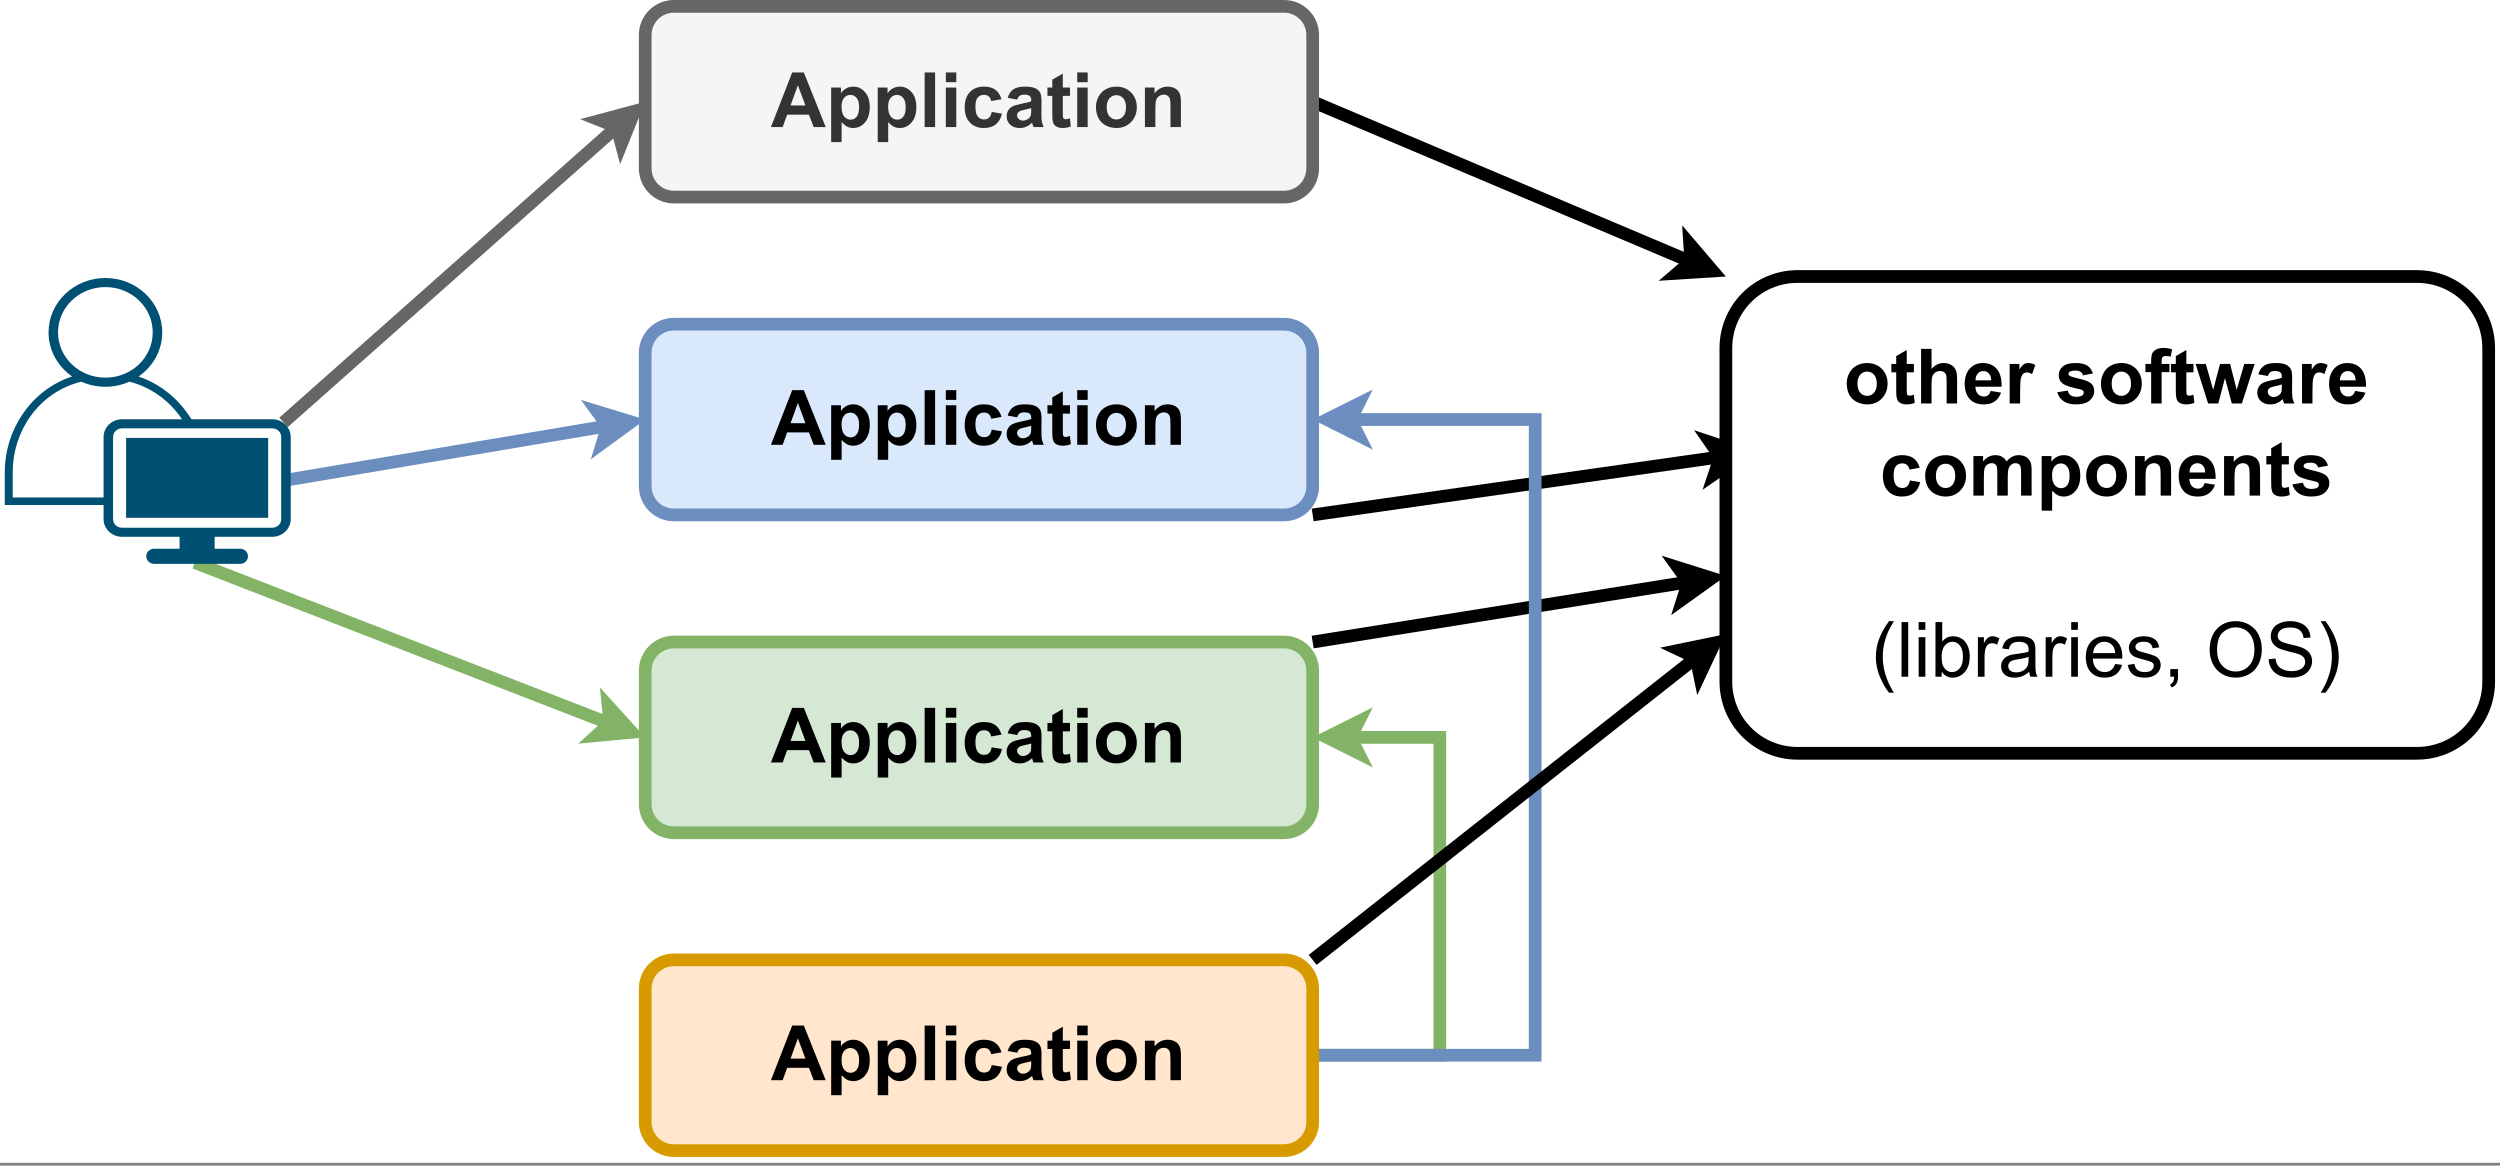 <?xml version="1.0" encoding="UTF-8" standalone="no"?>
<svg
   width="589.92pt"
   height="275.04pt"
   viewBox="0 0 589.92 275.04"
   version="1.1"
   id="svg347"
   xmlns:xlink="http://www.w3.org/1999/xlink"
   xmlns="http://www.w3.org/2000/svg"
   xmlns:svg="http://www.w3.org/2000/svg" content="%3Cmxfile%20host%3D%22app.diagrams.net%22%20modified%3D%222022-10-03T15%3A45%3A32.308Z%22%20agent%3D%225.0%20(X11)%22%20etag%3D%22lvkAO5Y7kzgIoc-pZaaZ%22%20version%3D%2220.4.0%22%20type%3D%22google%22%3E%3Cdiagram%20id%3D%22Hh8wwrjLwhxbWsjWiZ-8%22%20name%3D%22Page-1%22%3E5Vrbcps6FP0az7QP9gACbD8GN03nTC%2BZ8UPTRxkEqJURR8gxPl9%2FJCGudlxSE5NOHHuMlrYuaK%2B1tYUzAattfsdgGn%2BhASITywjyCfgwsSwT2K74ksihQFzXLoCI4UAb1cAa%2F4c0aGh0hwOUtQw5pYTjtA36NEmQz1sYZIzu22YhJe1RUxjpEY0aWPuQoCOz7zjgcYHOnRr%2BhHAU64Ft3ckWlpYayGIY0H0DArcTsGKU8uJqm68QkStXLkrR7uMTtdWsGEp4nwbE%2Ber539bLfzbTjz%2FB%2Fu5u9ymcatdk%2FFDeLaO7JECyjTEBHmU8phFNIPlMaSpAU4A%2FEecH7Se441RAMd8SXYtyzB9k89lyoYs%2FVNEpaz%2FkundVODQK94jhLeKIlVjC2eGhWdBdlcW6K1Uq%2BwppwvUELVuUM87or8p7EgkxIStKKFN3DUJH%2FlWWjRpXvURNsVIoiLq0qB2goYzumI%2FOrHrJYsgixM%2FYWRVNhLgQFSvDDqIdQwRy%2FNieB9Qsjyq7mgviQtPhGdSYH1FD3vtaFxOaiC9vMLaYLarMr0eVE9TokKdDlQCiReifpIq%2FQJtwHKqAMamyuCpVjJk7b7DlNVPFQYvAPkWVhbUBY0UVe0yq6H4fIdnpkY64k1KccDWu44m3MQNiq10Z6uMIg5UCxeYiALmpNHFVkuGjbSwIY606YGG5dE6gbgWKN%2FAeEeNY5AOf4QaRe5phjmki5rehnNOtdO8vxP1Ys6TB2LLhDcGRbMAl0z2YpUWaEuJc6sGDutoXLpck9dQKIHb7iIqFkH2J9CGVC7TNI5lmzXyc%2BdRcznaZatJhnmE4xhwcMU9LUftAzA7l52l3TBPdYGoB7bkyq9P50L5OkZY684kb6VGJDU%2BsF0xl2puTcz7gnA4uF4eWAQOF1TNQmKNuKtaJSOESMV9vIy4irtakAORatVzv%2FrujZcU0U6t4IwwsO82LZrq%2B7OgmTYkQqtK17lPMuei2PZSAG8M%2FSTjJmH2MOVqnUPliL0TbJlf%2FnFTOo4EXrx656mUCB0ZL39PyHNMQeHVEayrcfTGFj5eR%2FibHqCQ%2FM2yrnVOAIlc5I31V6qYoV40H4K%2BIB%2BCtx4PeB49Bdb8YXfbXPV209vqzsr%2BqRu2%2FQqP2m9do3xPfoBo1xxepebSwTZHWeryt0QE0W268VWGog%2FyfZP6jHv6dnvHh0sO%2FanrDGDw0DPSJve75XgI1X6tn4JqvwOw8qv6NvdW2FxfFDGq%2BVrdyAYWPn0Rcg8KXHDEHp%2F2ojzr7UvjSHe7PKOw8k8Ide%2FMqFF6%2B0lTpqSeu88spOwIBx82xnLeeY4Uhcv2TUSmYLzeG8TI51is4CPU4AVMeI6a4HvK9uNeJ%2FFl8mwrhq%2Bimrdl573Wt3hG8YZBhlMmH5Jbxbf1%2BcBefVPVFDiwj9JkH1NWP9U3%2Fmc7zHSiK9Q%2F5RTSv%2FxcC3P4P%3C%2Fdiagram%3E%3C%2Fmxfile%3E">
  <rect x="0" y="0" width="589.92" height="275.04" fill="#808080" stroke="none"/>
  <defs
     id="defs101">
    <g
       id="g90">
      <g
         id="glyph-0-0" />
      <g
         id="glyph-0-1">
        <path
           d="M 12.922 0 L 10.094 0 L 8.969 -2.922 L 3.828 -2.922 L 2.766 0 L 0 0 L 5.016 -12.891 L 7.766 -12.891 Z M 8.141 -5.094 L 6.359 -9.875 L 4.625 -5.094 Z M 8.141 -5.094 "
           id="path3" />
      </g>
      <g
         id="glyph-0-2">
        <path
           d="M 1.219 -9.328 L 3.531 -9.328 L 3.531 -7.969 C 3.82 -8.438 4.223 -8.816 4.734 -9.109 C 5.242 -9.398 5.812 -9.547 6.438 -9.547 C 7.52 -9.547 8.438 -9.117 9.188 -8.266 C 9.945 -7.422 10.328 -6.238 10.328 -4.719 C 10.328 -3.156 9.945 -1.941 9.188 -1.078 C 8.426 -0.211 7.504 0.219 6.422 0.219 C 5.898 0.219 5.43 0.113 5.016 -0.094 C 4.598 -0.301 4.156 -0.656 3.688 -1.156 L 3.688 3.547 L 1.219 3.547 Z M 3.672 -4.828 C 3.672 -3.773 3.875 -3 4.281 -2.5 C 4.695 -2 5.207 -1.75 5.812 -1.75 C 6.383 -1.75 6.859 -1.977 7.234 -2.438 C 7.617 -2.895 7.812 -3.648 7.812 -4.703 C 7.812 -5.68 7.613 -6.406 7.219 -6.875 C 6.832 -7.352 6.348 -7.594 5.766 -7.594 C 5.16 -7.594 4.66 -7.359 4.266 -6.891 C 3.867 -6.43 3.672 -5.742 3.672 -4.828 Z M 3.672 -4.828 "
           id="path6" />
      </g>
      <g
         id="glyph-0-3">
        <path
           d="M 1.297 0 L 1.297 -12.891 L 3.766 -12.891 L 3.766 0 Z M 1.297 0 "
           id="path9" />
      </g>
      <g
         id="glyph-0-4">
        <path
           d="M 1.297 -10.594 L 1.297 -12.891 L 3.766 -12.891 L 3.766 -10.594 Z M 1.297 0 L 1.297 -9.328 L 3.766 -9.328 L 3.766 0 Z M 1.297 0 "
           id="path12" />
      </g>
      <g
         id="glyph-0-5">
        <path
           d="M 9.438 -6.578 L 7 -6.141 C 6.914 -6.617 6.727 -6.984 6.438 -7.234 C 6.145 -7.484 5.77 -7.609 5.312 -7.609 C 4.695 -7.609 4.203 -7.395 3.828 -6.969 C 3.461 -6.539 3.281 -5.828 3.281 -4.828 C 3.281 -3.723 3.469 -2.941 3.844 -2.484 C 4.219 -2.023 4.719 -1.797 5.344 -1.797 C 5.812 -1.797 6.191 -1.93 6.484 -2.203 C 6.785 -2.473 7 -2.93 7.125 -3.578 L 9.547 -3.172 C 9.297 -2.055 8.812 -1.211 8.094 -0.641 C 7.383 -0.066 6.43 0.219 5.234 0.219 C 3.867 0.219 2.781 -0.211 1.969 -1.078 C 1.156 -1.941 0.75 -3.133 0.75 -4.656 C 0.75 -6.195 1.156 -7.395 1.969 -8.25 C 2.781 -9.113 3.883 -9.547 5.281 -9.547 C 6.414 -9.547 7.316 -9.301 7.984 -8.812 C 8.648 -8.32 9.133 -7.578 9.438 -6.578 Z M 9.438 -6.578 "
           id="path15" />
      </g>
      <g
         id="glyph-0-6">
        <path
           d="M 3.141 -6.484 L 0.891 -6.891 C 1.148 -7.797 1.586 -8.461 2.203 -8.891 C 2.816 -9.328 3.727 -9.547 4.938 -9.547 C 6.039 -9.547 6.859 -9.414 7.391 -9.156 C 7.93 -8.895 8.312 -8.562 8.531 -8.156 C 8.758 -7.758 8.875 -7.023 8.875 -5.953 L 8.844 -3.062 C 8.844 -2.25 8.879 -1.645 8.953 -1.25 C 9.035 -0.863 9.188 -0.445 9.406 0 L 6.969 0 C 6.895 -0.164 6.812 -0.41 6.719 -0.734 C 6.676 -0.879 6.648 -0.973 6.641 -1.016 C 6.211 -0.609 5.758 -0.301 5.281 -0.094 C 4.801 0.113 4.289 0.219 3.75 0.219 C 2.781 0.219 2.02 -0.039 1.469 -0.562 C 0.914 -1.094 0.641 -1.754 0.641 -2.547 C 0.641 -3.078 0.766 -3.547 1.016 -3.953 C 1.266 -4.367 1.617 -4.688 2.078 -4.906 C 2.535 -5.125 3.191 -5.316 4.047 -5.484 C 5.203 -5.703 6 -5.906 6.438 -6.094 L 6.438 -6.344 C 6.438 -6.812 6.316 -7.145 6.078 -7.344 C 5.848 -7.551 5.41 -7.656 4.766 -7.656 C 4.328 -7.656 3.984 -7.566 3.734 -7.391 C 3.484 -7.223 3.285 -6.922 3.141 -6.484 Z M 6.438 -4.484 C 6.125 -4.379 5.625 -4.254 4.938 -4.109 C 4.25 -3.961 3.801 -3.816 3.594 -3.672 C 3.27 -3.441 3.109 -3.148 3.109 -2.797 C 3.109 -2.453 3.238 -2.156 3.5 -1.906 C 3.758 -1.656 4.086 -1.531 4.484 -1.531 C 4.93 -1.531 5.352 -1.676 5.75 -1.969 C 6.051 -2.188 6.25 -2.457 6.344 -2.781 C 6.406 -3 6.438 -3.398 6.438 -3.984 Z M 6.438 -4.484 "
           id="path18" />
      </g>
      <g
         id="glyph-0-7">
        <path
           d="M 5.578 -9.328 L 5.578 -7.359 L 3.891 -7.359 L 3.891 -3.609 C 3.891 -2.848 3.906 -2.398 3.938 -2.266 C 3.969 -2.141 4.039 -2.035 4.156 -1.953 C 4.27 -1.879 4.41 -1.844 4.578 -1.844 C 4.797 -1.844 5.125 -1.922 5.562 -2.078 L 5.781 -0.156 C 5.195 0.094 4.547 0.219 3.828 0.219 C 3.379 0.219 2.973 0.145 2.609 0 C 2.254 -0.156 1.992 -0.352 1.828 -0.594 C 1.66 -0.832 1.547 -1.156 1.484 -1.562 C 1.43 -1.844 1.406 -2.422 1.406 -3.297 L 1.406 -7.359 L 0.266 -7.359 L 0.266 -9.328 L 1.406 -9.328 L 1.406 -11.188 L 3.891 -12.625 L 3.891 -9.328 Z M 5.578 -9.328 "
           id="path21" />
      </g>
      <g
         id="glyph-0-8">
        <path
           d="M 0.719 -4.797 C 0.719 -5.617 0.922 -6.41 1.328 -7.172 C 1.734 -7.941 2.305 -8.531 3.047 -8.938 C 3.785 -9.344 4.613 -9.547 5.531 -9.547 C 6.938 -9.547 8.094 -9.086 9 -8.172 C 9.906 -7.254 10.359 -6.094 10.359 -4.688 C 10.359 -3.281 9.898 -2.109 8.984 -1.172 C 8.078 -0.242 6.93 0.219 5.547 0.219 C 4.691 0.219 3.875 0.023 3.094 -0.359 C 2.32 -0.754 1.734 -1.32 1.328 -2.062 C 0.922 -2.812 0.719 -3.723 0.719 -4.797 Z M 3.25 -4.672 C 3.25 -3.742 3.469 -3.031 3.906 -2.531 C 4.352 -2.039 4.895 -1.797 5.531 -1.797 C 6.176 -1.797 6.719 -2.039 7.156 -2.531 C 7.594 -3.031 7.812 -3.75 7.812 -4.688 C 7.812 -5.602 7.594 -6.305 7.156 -6.797 C 6.719 -7.285 6.176 -7.531 5.531 -7.531 C 4.895 -7.531 4.352 -7.285 3.906 -6.797 C 3.469 -6.305 3.25 -5.598 3.25 -4.672 Z M 3.25 -4.672 "
           id="path24" />
      </g>
      <g
         id="glyph-0-9">
        <path
           d="M 9.781 0 L 7.312 0 L 7.312 -4.766 C 7.312 -5.773 7.258 -6.426 7.156 -6.719 C 7.051 -7.008 6.879 -7.238 6.641 -7.406 C 6.398 -7.57 6.113 -7.656 5.781 -7.656 C 5.352 -7.656 4.969 -7.535 4.625 -7.297 C 4.289 -7.066 4.062 -6.758 3.938 -6.375 C 3.812 -5.988 3.75 -5.273 3.75 -4.234 L 3.75 0 L 1.281 0 L 1.281 -9.328 L 3.562 -9.328 L 3.562 -7.969 C 4.383 -9.02 5.41 -9.547 6.641 -9.547 C 7.191 -9.547 7.691 -9.445 8.141 -9.25 C 8.586 -9.051 8.926 -8.801 9.156 -8.5 C 9.395 -8.195 9.555 -7.848 9.641 -7.453 C 9.734 -7.066 9.781 -6.516 9.781 -5.797 Z M 9.781 0 "
           id="path27" />
      </g>
      <g
         id="glyph-0-10">
        <path
           d="M 3.75 -12.891 L 3.75 -8.141 C 4.551 -9.078 5.504 -9.547 6.609 -9.547 C 7.18 -9.547 7.691 -9.438 8.141 -9.219 C 8.598 -9.008 8.941 -8.738 9.172 -8.406 C 9.41 -8.082 9.57 -7.723 9.656 -7.328 C 9.738 -6.93 9.781 -6.312 9.781 -5.469 L 9.781 0 L 7.312 0 L 7.312 -4.938 C 7.312 -5.914 7.266 -6.535 7.172 -6.797 C 7.078 -7.055 6.91 -7.266 6.672 -7.422 C 6.43 -7.578 6.133 -7.656 5.781 -7.656 C 5.375 -7.656 5.008 -7.555 4.688 -7.359 C 4.363 -7.16 4.125 -6.859 3.969 -6.453 C 3.82 -6.055 3.75 -5.461 3.75 -4.672 L 3.75 0 L 1.281 0 L 1.281 -12.891 Z M 3.75 -12.891 "
           id="path30" />
      </g>
      <g
         id="glyph-0-11">
        <path
           d="M 6.703 -2.969 L 9.156 -2.562 C 8.844 -1.656 8.344 -0.961 7.656 -0.484 C 6.977 -0.016 6.125 0.219 5.094 0.219 C 3.469 0.219 2.27 -0.312 1.5 -1.375 C 0.883 -2.227 0.578 -3.301 0.578 -4.594 C 0.578 -6.145 0.977 -7.359 1.781 -8.234 C 2.594 -9.109 3.617 -9.547 4.859 -9.547 C 6.242 -9.547 7.336 -9.086 8.141 -8.172 C 8.941 -7.254 9.328 -5.848 9.297 -3.953 L 3.109 -3.953 C 3.117 -3.223 3.312 -2.656 3.688 -2.25 C 4.07 -1.844 4.551 -1.641 5.125 -1.641 C 5.508 -1.641 5.832 -1.742 6.094 -1.953 C 6.363 -2.16 6.566 -2.5 6.703 -2.969 Z M 6.844 -5.469 C 6.82 -6.188 6.633 -6.727 6.281 -7.094 C 5.926 -7.469 5.5 -7.656 5 -7.656 C 4.457 -7.656 4.016 -7.457 3.672 -7.062 C 3.316 -6.676 3.141 -6.145 3.141 -5.469 Z M 6.844 -5.469 "
           id="path33" />
      </g>
      <g
         id="glyph-0-12">
        <path
           d="M 3.656 0 L 1.188 0 L 1.188 -9.328 L 3.484 -9.328 L 3.484 -8 C 3.867 -8.633 4.219 -9.051 4.531 -9.25 C 4.852 -9.445 5.211 -9.547 5.609 -9.547 C 6.172 -9.547 6.711 -9.391 7.234 -9.078 L 6.469 -6.922 C 6.051 -7.191 5.664 -7.328 5.312 -7.328 C 4.969 -7.328 4.672 -7.234 4.422 -7.047 C 4.18 -6.859 3.992 -6.516 3.859 -6.016 C 3.723 -5.516 3.656 -4.473 3.656 -2.891 Z M 3.656 0 "
           id="path36" />
      </g>
      <g
         id="glyph-0-13" />
      <g
         id="glyph-0-14">
        <path
           d="M 0.422 -2.656 L 2.906 -3.047 C 3.008 -2.566 3.223 -2.203 3.547 -1.953 C 3.867 -1.703 4.316 -1.578 4.891 -1.578 C 5.535 -1.578 6.02 -1.691 6.344 -1.922 C 6.551 -2.086 6.656 -2.305 6.656 -2.578 C 6.656 -2.766 6.598 -2.922 6.484 -3.047 C 6.359 -3.16 6.082 -3.27 5.656 -3.375 C 3.664 -3.812 2.406 -4.211 1.875 -4.578 C 1.133 -5.078 0.766 -5.781 0.766 -6.688 C 0.766 -7.488 1.082 -8.164 1.719 -8.719 C 2.363 -9.27 3.352 -9.547 4.688 -9.547 C 5.969 -9.547 6.914 -9.336 7.531 -8.922 C 8.156 -8.504 8.586 -7.891 8.828 -7.078 L 6.5 -6.641 C 6.395 -7.004 6.203 -7.281 5.922 -7.469 C 5.648 -7.664 5.254 -7.766 4.734 -7.766 C 4.086 -7.766 3.625 -7.676 3.344 -7.5 C 3.156 -7.363 3.062 -7.195 3.062 -7 C 3.062 -6.82 3.145 -6.672 3.312 -6.547 C 3.531 -6.379 4.297 -6.145 5.609 -5.844 C 6.922 -5.551 7.844 -5.188 8.375 -4.75 C 8.883 -4.312 9.141 -3.703 9.141 -2.922 C 9.141 -2.066 8.781 -1.328 8.062 -0.703 C 7.352 -0.086 6.297 0.219 4.891 0.219 C 3.617 0.219 2.613 -0.039 1.875 -0.562 C 1.133 -1.082 0.648 -1.781 0.422 -2.656 Z M 0.422 -2.656 "
           id="path40" />
      </g>
      <g
         id="glyph-0-15">
        <path
           d="M 0.219 -9.328 L 1.578 -9.328 L 1.578 -10.031 C 1.578 -10.82 1.66 -11.41 1.828 -11.797 C 1.992 -12.18 2.301 -12.492 2.75 -12.734 C 3.195 -12.984 3.766 -13.109 4.453 -13.109 C 5.16 -13.109 5.848 -13 6.516 -12.781 L 6.188 -11.062 C 5.789 -11.156 5.41 -11.203 5.047 -11.203 C 4.691 -11.203 4.438 -11.117 4.281 -10.953 C 4.125 -10.785 4.047 -10.469 4.047 -10 L 4.047 -9.328 L 5.891 -9.328 L 5.891 -7.391 L 4.047 -7.391 L 4.047 0 L 1.578 0 L 1.578 -7.391 L 0.219 -7.391 Z M 0.219 -9.328 "
           id="path43" />
      </g>
      <g
         id="glyph-0-16">
        <path
           d="M 3.031 0 L 0.078 -9.328 L 2.484 -9.328 L 4.234 -3.219 L 5.844 -9.328 L 8.219 -9.328 L 9.781 -3.219 L 11.562 -9.328 L 14 -9.328 L 11 0 L 8.625 0 L 7.016 -6 L 5.438 0 Z M 3.031 0 "
           id="path46" />
      </g>
      <g
         id="glyph-0-17">
        <path
           d="M 1.109 -9.328 L 3.391 -9.328 L 3.391 -8.062 C 4.203 -9.051 5.172 -9.547 6.297 -9.547 C 6.891 -9.547 7.406 -9.422 7.844 -9.172 C 8.289 -8.93 8.656 -8.562 8.938 -8.062 C 9.344 -8.562 9.781 -8.93 10.25 -9.172 C 10.727 -9.422 11.238 -9.547 11.781 -9.547 C 12.469 -9.547 13.047 -9.406 13.516 -9.125 C 13.992 -8.844 14.348 -8.438 14.578 -7.906 C 14.754 -7.5 14.844 -6.852 14.844 -5.969 L 14.844 0 L 12.359 0 L 12.359 -5.328 C 12.359 -6.254 12.273 -6.852 12.109 -7.125 C 11.879 -7.477 11.531 -7.656 11.062 -7.656 C 10.707 -7.656 10.379 -7.547 10.078 -7.328 C 9.773 -7.117 9.555 -6.812 9.422 -6.406 C 9.285 -6 9.219 -5.359 9.219 -4.484 L 9.219 0 L 6.75 0 L 6.75 -5.109 C 6.75 -6.023 6.703 -6.613 6.609 -6.875 C 6.523 -7.133 6.391 -7.328 6.203 -7.453 C 6.023 -7.586 5.773 -7.656 5.453 -7.656 C 5.078 -7.656 4.734 -7.551 4.422 -7.344 C 4.117 -7.145 3.898 -6.848 3.766 -6.453 C 3.641 -6.066 3.578 -5.426 3.578 -4.531 L 3.578 0 L 1.109 0 Z M 1.109 -9.328 "
           id="path49" />
      </g>
      <g
         id="glyph-1-0" />
      <g
         id="glyph-1-1">
        <path
           d="M 4.203 3.781 C 3.336 2.688 2.602 1.398 2 -0.078 C 1.395 -1.555 1.094 -3.086 1.094 -4.672 C 1.094 -6.066 1.316 -7.398 1.766 -8.672 C 2.297 -10.16 3.109 -11.641 4.203 -13.109 L 5.344 -13.109 C 4.633 -11.891 4.164 -11.02 3.938 -10.5 C 3.582 -9.688 3.301 -8.844 3.094 -7.969 C 2.844 -6.863 2.719 -5.758 2.719 -4.656 C 2.719 -1.844 3.594 0.969 5.344 3.781 Z M 4.203 3.781 "
           id="path53" />
      </g>
      <g
         id="glyph-1-2">
        <path
           d="M 1.156 0 L 1.156 -12.891 L 2.734 -12.891 L 2.734 0 Z M 1.156 0 "
           id="path56" />
      </g>
      <g
         id="glyph-1-3">
        <path
           d="M 1.203 -11.062 L 1.203 -12.891 L 2.781 -12.891 L 2.781 -11.062 Z M 1.203 0 L 1.203 -9.328 L 2.781 -9.328 L 2.781 0 Z M 1.203 0 "
           id="path59" />
      </g>
      <g
         id="glyph-1-4">
        <path
           d="M 2.641 0 L 1.172 0 L 1.172 -12.891 L 2.766 -12.891 L 2.766 -8.281 C 3.43 -9.125 4.281 -9.547 5.312 -9.547 C 5.883 -9.547 6.426 -9.426 6.938 -9.188 C 7.457 -8.957 7.879 -8.633 8.203 -8.219 C 8.535 -7.801 8.797 -7.297 8.984 -6.703 C 9.172 -6.109 9.266 -5.477 9.266 -4.812 C 9.266 -3.207 8.867 -1.969 8.078 -1.094 C 7.297 -0.219 6.348 0.219 5.234 0.219 C 4.141 0.219 3.273 -0.242 2.641 -1.172 Z M 2.625 -4.734 C 2.625 -3.617 2.773 -2.812 3.078 -2.312 C 3.578 -1.5 4.254 -1.094 5.109 -1.094 C 5.797 -1.094 6.391 -1.391 6.891 -1.984 C 7.398 -2.586 7.656 -3.484 7.656 -4.672 C 7.656 -5.891 7.41 -6.789 6.922 -7.375 C 6.441 -7.957 5.859 -8.25 5.172 -8.25 C 4.484 -8.25 3.883 -7.945 3.375 -7.344 C 2.875 -6.738 2.625 -5.867 2.625 -4.734 Z M 2.625 -4.734 "
           id="path62" />
      </g>
      <g
         id="glyph-1-5">
        <path
           d="M 1.172 0 L 1.172 -9.328 L 2.594 -9.328 L 2.594 -7.922 C 2.957 -8.578 3.289 -9.008 3.594 -9.219 C 3.906 -9.438 4.242 -9.547 4.609 -9.547 C 5.148 -9.547 5.691 -9.375 6.234 -9.031 L 5.703 -7.562 C 5.305 -7.789 4.914 -7.906 4.531 -7.906 C 4.188 -7.906 3.875 -7.801 3.594 -7.594 C 3.32 -7.383 3.129 -7.098 3.016 -6.734 C 2.836 -6.172 2.75 -5.555 2.75 -4.891 L 2.75 0 Z M 1.172 0 "
           id="path65" />
      </g>
      <g
         id="glyph-1-6">
        <path
           d="M 7.281 -1.156 C 6.695 -0.656 6.129 -0.301 5.578 -0.094 C 5.035 0.113 4.457 0.219 3.844 0.219 C 2.812 0.219 2.02 -0.031 1.469 -0.531 C 0.926 -1.039 0.656 -1.688 0.656 -2.469 C 0.656 -2.914 0.758 -3.328 0.969 -3.703 C 1.176 -4.086 1.445 -4.395 1.781 -4.625 C 2.113 -4.852 2.492 -5.023 2.922 -5.141 C 3.234 -5.223 3.703 -5.301 4.328 -5.375 C 5.598 -5.531 6.535 -5.711 7.141 -5.922 C 7.148 -6.141 7.156 -6.281 7.156 -6.344 C 7.156 -6.977 7.004 -7.43 6.703 -7.703 C 6.297 -8.055 5.695 -8.234 4.906 -8.234 C 4.156 -8.234 3.602 -8.102 3.25 -7.844 C 2.895 -7.582 2.633 -7.117 2.469 -6.453 L 0.922 -6.672 C 1.066 -7.336 1.297 -7.875 1.609 -8.281 C 1.93 -8.688 2.395 -9 3 -9.219 C 3.613 -9.438 4.328 -9.547 5.141 -9.547 C 5.93 -9.547 6.578 -9.453 7.078 -9.266 C 7.578 -9.078 7.941 -8.836 8.172 -8.547 C 8.41 -8.266 8.578 -7.91 8.672 -7.484 C 8.723 -7.211 8.75 -6.723 8.75 -6.016 L 8.75 -3.906 C 8.75 -2.438 8.781 -1.504 8.844 -1.109 C 8.914 -0.723 9.051 -0.352 9.25 0 L 7.594 0 C 7.426 -0.332 7.32 -0.719 7.281 -1.156 Z M 7.141 -4.688 C 6.566 -4.445 5.707 -4.25 4.562 -4.094 C 3.914 -4 3.457 -3.891 3.188 -3.766 C 2.914 -3.648 2.707 -3.477 2.562 -3.25 C 2.414 -3.031 2.344 -2.781 2.344 -2.5 C 2.344 -2.082 2.5 -1.734 2.812 -1.453 C 3.133 -1.172 3.602 -1.031 4.219 -1.031 C 4.832 -1.031 5.375 -1.16 5.844 -1.422 C 6.32 -1.691 6.672 -2.055 6.891 -2.516 C 7.055 -2.879 7.141 -3.41 7.141 -4.109 Z M 7.141 -4.688 "
           id="path68" />
      </g>
      <g
         id="glyph-1-7">
        <path
           d="M 7.578 -3 L 9.219 -2.797 C 8.957 -1.848 8.477 -1.109 7.781 -0.578 C 7.082 -0.047 6.191 0.219 5.109 0.219 C 3.742 0.219 2.66 -0.203 1.859 -1.047 C 1.055 -1.891 0.656 -3.07 0.656 -4.594 C 0.656 -6.156 1.055 -7.367 1.859 -8.234 C 2.672 -9.109 3.723 -9.547 5.016 -9.547 C 6.266 -9.547 7.285 -9.117 8.078 -8.266 C 8.867 -7.422 9.266 -6.227 9.266 -4.688 C 9.266 -4.594 9.258 -4.453 9.25 -4.266 L 2.297 -4.266 C 2.348 -3.234 2.633 -2.445 3.156 -1.906 C 3.688 -1.363 4.336 -1.094 5.109 -1.094 C 5.691 -1.094 6.188 -1.242 6.594 -1.547 C 7.008 -1.848 7.336 -2.332 7.578 -3 Z M 2.375 -5.562 L 7.594 -5.562 C 7.52 -6.344 7.32 -6.93 7 -7.328 C 6.488 -7.941 5.832 -8.25 5.031 -8.25 C 4.312 -8.25 3.703 -8.004 3.203 -7.516 C 2.711 -7.023 2.438 -6.375 2.375 -5.562 Z M 2.375 -5.562 "
           id="path71" />
      </g>
      <g
         id="glyph-1-8">
        <path
           d="M 0.547 -2.781 L 2.125 -3.031 C 2.207 -2.406 2.445 -1.926 2.844 -1.594 C 3.25 -1.258 3.812 -1.094 4.531 -1.094 C 5.258 -1.094 5.801 -1.238 6.156 -1.531 C 6.508 -1.832 6.688 -2.18 6.688 -2.578 C 6.688 -2.93 6.531 -3.211 6.219 -3.422 C 6 -3.555 5.457 -3.734 4.594 -3.953 C 3.438 -4.242 2.633 -4.492 2.188 -4.703 C 1.738 -4.922 1.395 -5.219 1.156 -5.594 C 0.926 -5.977 0.812 -6.398 0.812 -6.859 C 0.812 -7.273 0.906 -7.66 1.094 -8.016 C 1.289 -8.367 1.551 -8.66 1.875 -8.891 C 2.125 -9.078 2.461 -9.234 2.891 -9.359 C 3.316 -9.484 3.77 -9.547 4.25 -9.547 C 4.988 -9.547 5.633 -9.438 6.188 -9.219 C 6.738 -9.008 7.145 -8.723 7.406 -8.359 C 7.676 -8.004 7.859 -7.523 7.953 -6.922 L 6.406 -6.719 C 6.332 -7.195 6.129 -7.57 5.797 -7.844 C 5.461 -8.113 4.988 -8.25 4.375 -8.25 C 3.645 -8.25 3.125 -8.129 2.812 -7.891 C 2.5 -7.648 2.344 -7.367 2.344 -7.047 C 2.344 -6.836 2.41 -6.648 2.547 -6.484 C 2.672 -6.316 2.867 -6.176 3.141 -6.062 C 3.305 -6.008 3.773 -5.875 4.547 -5.656 C 5.66 -5.363 6.438 -5.117 6.875 -4.922 C 7.32 -4.734 7.672 -4.457 7.922 -4.094 C 8.18 -3.727 8.312 -3.281 8.312 -2.75 C 8.312 -2.219 8.156 -1.719 7.844 -1.25 C 7.539 -0.781 7.098 -0.414 6.516 -0.156 C 5.93 0.094 5.273 0.219 4.547 0.219 C 3.328 0.219 2.398 -0.031 1.766 -0.531 C 1.129 -1.039 0.723 -1.789 0.547 -2.781 Z M 0.547 -2.781 "
           id="path74" />
      </g>
      <g
         id="glyph-1-9">
        <path
           d="M 1.594 0 L 1.594 -1.797 L 3.406 -1.797 L 3.406 0 C 3.406 0.664 3.285 1.203 3.047 1.609 C 2.816 2.016 2.445 2.328 1.938 2.547 L 1.5 1.875 C 1.832 1.727 2.078 1.508 2.234 1.219 C 2.391 0.938 2.477 0.531 2.5 0 Z M 1.594 0 "
           id="path77" />
      </g>
      <g
         id="glyph-1-10" />
      <g
         id="glyph-1-11">
        <path
           d="M 0.875 -6.281 C 0.875 -8.414 1.445 -10.086 2.594 -11.297 C 3.738 -12.504 5.223 -13.109 7.047 -13.109 C 8.234 -13.109 9.301 -12.82 10.25 -12.25 C 11.207 -11.688 11.938 -10.895 12.438 -9.875 C 12.938 -8.863 13.188 -7.711 13.188 -6.422 C 13.188 -5.117 12.922 -3.953 12.391 -2.922 C 11.867 -1.891 11.125 -1.109 10.156 -0.578 C 9.188 -0.047 8.145 0.219 7.031 0.219 C 5.82 0.219 4.738 -0.07 3.781 -0.656 C 2.82 -1.238 2.098 -2.035 1.609 -3.047 C 1.117 -4.066 0.875 -5.145 0.875 -6.281 Z M 2.625 -6.25 C 2.625 -4.695 3.039 -3.473 3.875 -2.578 C 4.719 -1.68 5.766 -1.234 7.016 -1.234 C 8.305 -1.234 9.363 -1.688 10.188 -2.594 C 11.02 -3.5 11.438 -4.781 11.438 -6.438 C 11.438 -7.477 11.258 -8.391 10.906 -9.172 C 10.551 -9.961 10.031 -10.57 9.344 -11 C 8.664 -11.426 7.898 -11.641 7.047 -11.641 C 5.836 -11.641 4.797 -11.223 3.922 -10.391 C 3.055 -9.566 2.625 -8.188 2.625 -6.25 Z M 2.625 -6.25 "
           id="path81" />
      </g>
      <g
         id="glyph-1-12">
        <path
           d="M 0.812 -4.141 L 2.422 -4.281 C 2.492 -3.633 2.664 -3.102 2.938 -2.688 C 3.219 -2.281 3.648 -1.945 4.234 -1.688 C 4.828 -1.438 5.488 -1.312 6.219 -1.312 C 6.875 -1.312 7.445 -1.406 7.938 -1.594 C 8.438 -1.789 8.805 -2.055 9.047 -2.391 C 9.297 -2.734 9.422 -3.102 9.422 -3.5 C 9.422 -3.906 9.301 -4.258 9.062 -4.562 C 8.832 -4.863 8.445 -5.113 7.906 -5.312 C 7.562 -5.445 6.797 -5.656 5.609 -5.938 C 4.43 -6.227 3.602 -6.5 3.125 -6.75 C 2.508 -7.07 2.051 -7.473 1.75 -7.953 C 1.445 -8.43 1.297 -8.961 1.297 -9.547 C 1.297 -10.203 1.477 -10.812 1.844 -11.375 C 2.219 -11.938 2.758 -12.363 3.469 -12.656 C 4.176 -12.957 4.969 -13.109 5.844 -13.109 C 6.789 -13.109 7.629 -12.953 8.359 -12.641 C 9.086 -12.336 9.648 -11.883 10.047 -11.281 C 10.441 -10.688 10.648 -10.008 10.672 -9.25 L 9.047 -9.125 C 8.953 -9.945 8.648 -10.566 8.141 -10.984 C 7.641 -11.398 6.895 -11.609 5.906 -11.609 C 4.875 -11.609 4.117 -11.414 3.641 -11.031 C 3.172 -10.656 2.938 -10.203 2.938 -9.672 C 2.938 -9.203 3.109 -8.82 3.453 -8.531 C 3.773 -8.227 4.629 -7.922 6.016 -7.609 C 7.398 -7.297 8.352 -7.02 8.875 -6.781 C 9.625 -6.438 10.176 -6 10.531 -5.469 C 10.883 -4.938 11.062 -4.328 11.062 -3.641 C 11.062 -2.953 10.863 -2.305 10.469 -1.703 C 10.082 -1.098 9.52 -0.625 8.781 -0.281 C 8.051 0.051 7.223 0.219 6.297 0.219 C 5.129 0.219 4.148 0.051 3.359 -0.281 C 2.578 -0.625 1.961 -1.133 1.516 -1.812 C 1.066 -2.5 0.832 -3.273 0.812 -4.141 Z M 0.812 -4.141 "
           id="path84" />
      </g>
      <g
         id="glyph-1-13">
        <path
           d="M 2.219 3.781 L 1.094 3.781 C 2.844 0.969 3.719 -1.844 3.719 -4.656 C 3.719 -5.758 3.594 -6.852 3.344 -7.938 C 3.145 -8.812 2.863 -9.656 2.5 -10.469 C 2.27 -11 1.801 -11.879 1.094 -13.109 L 2.219 -13.109 C 3.32 -11.641 4.141 -10.16 4.672 -8.672 C 5.117 -7.398 5.344 -6.066 5.344 -4.672 C 5.344 -3.086 5.039 -1.555 4.438 -0.078 C 3.832 1.398 3.094 2.688 2.219 3.781 Z M 2.219 3.781 "
           id="path87" />
      </g>
    </g>
    <clipPath
       id="clip-0">
      <path
         clip-rule="nonzero"
         d="M 0 0 L 589.922 0 L 589.922 274.383 L 0 274.383 Z M 0 0 "
         id="path92" />
    </clipPath>
    <clipPath
       id="clip-1">
      <path
         clip-rule="nonzero"
         d="M 135 209 L 327 209 L 327 273.633 L 135 273.633 Z M 135 209 "
         id="path95" />
    </clipPath>
    <clipPath
       id="clip-2">
      <path
         clip-rule="nonzero"
         d="M 390 48 L 589.922 48 L 589.922 195 L 390 195 Z M 390 48 "
         id="path98" />
    </clipPath>
  </defs>
  <g
     clip-path="url(#clip-0)"
     id="g105">
    <path
       fill-rule="nonzero"
       fill="#ffffff"
       fill-opacity="1"
       d="M 0,0 H 590 V 274.383 H 0 Z m 0,0"
       id="path103" />
  </g>
  <path
     fill="none"
     stroke-width="4"
     stroke-linecap="butt"
     stroke-linejoin="miter"
     stroke="rgb(39.999%, 39.999%, 39.999%)"
     stroke-opacity="1"
     stroke-miterlimit="10"
     d="M 89.199 132.9 L 194.041 39.939 "
     transform="matrix(0.75, 0, 0, 0.75, 0, 0)"
     id="path107" />
  <path
     fill-rule="nonzero"
     fill="rgb(39.999%, 39.999%, 39.999%)"
     fill-opacity="1"
     stroke-width="4"
     stroke-linecap="butt"
     stroke-linejoin="miter"
     stroke="rgb(39.999%, 39.999%, 39.999%)"
     stroke-opacity="1"
     stroke-miterlimit="10"
     d="M 199.652 34.968 L 195.489 45.342 L 194.041 39.939 L 188.851 37.86 Z M 199.652 34.968 "
     transform="matrix(0.75, 0, 0, 0.75, 0, 0)"
     id="path109" />
  <path
     fill="none"
     stroke-width="4"
     stroke-linecap="butt"
     stroke-linejoin="miter"
     stroke="rgb(42.349%, 55.688%, 74.899%)"
     stroke-opacity="1"
     stroke-miterlimit="10"
     d="M 91.002 150.902 L 191.19 133.989 "
     transform="matrix(0.75, 0, 0, 0.75, 0, 0)"
     id="path111" />
  <path
     fill-rule="nonzero"
     fill="rgb(42.349%, 55.688%, 74.899%)"
     fill-opacity="1"
     stroke-width="4"
     stroke-linecap="butt"
     stroke-linejoin="miter"
     stroke="rgb(42.349%, 55.688%, 74.899%)"
     stroke-opacity="1"
     stroke-miterlimit="10"
     d="M 198.589 132.739 L 189.559 139.34 L 191.19 133.989 L 187.903 129.482 Z M 198.589 132.739 "
     transform="matrix(0.75, 0, 0, 0.75, 0, 0)"
     id="path113" />
  <path
     fill="none"
     stroke-width="4"
     stroke-linecap="butt"
     stroke-linejoin="miter"
     stroke="rgb(50.98%, 70.2%, 39.999%)"
     stroke-opacity="1"
     stroke-miterlimit="10"
     d="M 61.302 177.002 L 191.842 227.669 "
     transform="matrix(0.75, 0, 0, 0.75, 0, 0)"
     id="path115" />
  <path
     fill-rule="nonzero"
     fill="rgb(50.98%, 70.2%, 39.999%)"
     fill-opacity="1"
     stroke-width="4"
     stroke-linecap="butt"
     stroke-linejoin="miter"
     stroke="rgb(50.98%, 70.2%, 39.999%)"
     stroke-opacity="1"
     stroke-miterlimit="10"
     d="M 198.829 230.379 L 187.699 231.421 L 191.842 227.669 L 191.321 222.099 Z M 198.829 230.379 "
     transform="matrix(0.75, 0, 0, 0.75, 0, 0)"
     id="path117" />
  <path
     fill-rule="nonzero"
     fill="rgb(0%, 31.369%, 45.099%)"
     fill-opacity="1"
     d="M 24.867 65.598 C 17.477 65.598 11.457 71.355 11.457 78.434 C 11.457 82.703 13.652 86.492 17.012 88.828 C 6.988 92.164 1.125 101.77 1.125 111.352 L 1.125 119.168 L 24.441 119.168 L 24.441 122.5 C 24.441 124.793 26.402 126.672 28.805 126.672 L 42.379 126.672 L 42.379 129.477 L 36.41 129.477 C 35.371 129.461 34.516 130.266 34.516 131.262 C 34.516 132.266 35.371 133.07 36.41 133.055 L 56.625 133.055 C 57.664 133.07 58.52 132.266 58.52 131.262 C 58.52 130.266 57.664 129.461 56.625 129.477 L 50.648 129.477 L 50.648 126.672 L 64.227 126.672 C 66.633 126.672 68.598 124.793 68.598 122.5 L 68.598 103.109 C 68.598 100.809 66.633 98.93 64.227 98.93 L 45.176 98.93 C 44.508 97.855 43.742 96.801 42.875 95.781 C 40.379 92.855 36.988 90.293 32.695 88.844 C 36.074 86.512 38.285 82.711 38.285 78.434 C 38.285 71.355 32.266 65.598 24.867 65.598 Z M 24.867 67.742 C 31.051 67.742 36.039 72.516 36.039 78.434 C 36.039 84.348 31.051 89.113 24.867 89.113 C 18.691 89.113 13.695 84.348 13.695 78.434 C 13.695 72.516 18.691 67.742 24.867 67.742 Z M 19.191 90.059 C 20.918 90.832 22.844 91.266 24.867 91.266 C 26.883 91.266 28.805 90.832 30.52 90.066 C 35.227 91.25 38.812 93.852 41.422 96.91 C 41.98 97.562 42.492 98.246 42.965 98.93 L 28.805 98.93 C 26.402 98.93 24.441 100.809 24.441 103.109 L 24.441 117.387 L 3 117.387 L 3 111.352 C 3 101.965 8.945 92.602 19.191 90.059 Z M 28.805 101.078 L 64.227 101.078 C 65.426 101.078 66.355 101.965 66.355 103.109 L 66.355 122.5 C 66.355 123.637 65.426 124.523 64.227 124.523 L 28.805 124.523 C 27.609 124.523 26.68 123.637 26.68 122.5 L 26.68 103.109 C 26.68 101.965 27.609 101.078 28.805 101.078 Z M 29.754 103.336 L 29.754 122.191 L 63.281 122.191 L 63.281 103.336 Z M 29.754 103.336 "
     id="path119" />
  <path
     fill="none"
     stroke-width="4"
     stroke-linecap="butt"
     stroke-linejoin="miter"
     stroke="rgb(0%, 0%, 0%)"
     stroke-opacity="1"
     stroke-miterlimit="10"
     d="M 412.998 31.998 L 531.97 82.342 "
     transform="matrix(0.75, 0, 0, 0.75, 0, 0)"
     id="path121" />
  <path
     fill-rule="nonzero"
     fill="rgb(0%, 0%, 0%)"
     fill-opacity="1"
     stroke-width="4"
     stroke-linecap="butt"
     stroke-linejoin="miter"
     stroke="rgb(0%, 0%, 0%)"
     stroke-opacity="1"
     stroke-miterlimit="10"
     d="M 538.879 85.26 L 527.718 85.969 L 531.97 82.342 L 531.621 76.762 Z M 538.879 85.26 "
     transform="matrix(0.75, 0, 0, 0.75, 0, 0)"
     id="path123" />
  <path
     fill-rule="nonzero"
     fill="rgb(96.078%, 96.078%, 96.078%)"
     fill-opacity="1"
     stroke-width="4"
     stroke-linecap="butt"
     stroke-linejoin="miter"
     stroke="rgb(39.999%, 39.999%, 39.999%)"
     stroke-opacity="1"
     stroke-miterlimit="4"
     d="M 212.001 2.001 L 403.999 2.001 C 404.593 2.001 405.177 2.058 405.755 2.173 C 406.334 2.287 406.896 2.459 407.443 2.683 C 407.991 2.913 408.506 3.189 409.001 3.517 C 409.491 3.845 409.944 4.221 410.361 4.637 C 410.783 5.054 411.153 5.508 411.482 5.997 C 411.81 6.492 412.091 7.008 412.315 7.555 C 412.539 8.102 412.711 8.665 412.826 9.243 C 412.941 9.822 412.998 10.411 412.998 10.999 L 412.998 53.002 C 412.998 53.59 412.941 54.174 412.826 54.758 C 412.711 55.336 412.539 55.899 412.315 56.446 C 412.091 56.988 411.81 57.509 411.482 57.999 C 411.153 58.494 410.783 58.947 410.361 59.364 C 409.944 59.781 409.491 60.156 409.001 60.484 C 408.506 60.812 407.991 61.088 407.443 61.312 C 406.896 61.542 406.334 61.714 405.755 61.828 C 405.177 61.943 404.593 62 403.999 62 L 212.001 62 C 211.407 62 210.824 61.943 210.245 61.828 C 209.667 61.714 209.104 61.542 208.557 61.312 C 208.01 61.088 207.489 60.812 206.999 60.484 C 206.509 60.156 206.056 59.781 205.634 59.364 C 205.217 58.947 204.847 58.494 204.519 57.999 C 204.191 57.509 203.909 56.988 203.685 56.446 C 203.461 55.899 203.289 55.336 203.175 54.758 C 203.06 54.174 202.997 53.59 202.997 53.002 L 202.997 10.999 C 202.997 10.411 203.06 9.822 203.175 9.243 C 203.289 8.665 203.461 8.102 203.685 7.555 C 203.909 7.008 204.191 6.492 204.519 5.997 C 204.847 5.508 205.217 5.054 205.634 4.637 C 206.056 4.221 206.509 3.845 206.999 3.517 C 207.489 3.189 208.01 2.913 208.557 2.683 C 209.104 2.459 209.667 2.287 210.245 2.173 C 210.824 2.058 211.407 2.001 212.001 2.001 Z M 212.001 2.001 "
     transform="matrix(0.75, 0, 0, 0.75, 0, 0)"
     id="path125" />
  <g
     fill="#333333"
     fill-opacity="1"
     id="g149">
    <use
       xlink:href="#glyph-0-1"
       x="181.915"
       y="29.987"
       id="use127" />
    <use
       xlink:href="#glyph-0-2"
       x="194.909"
       y="29.987"
       id="use129" />
    <use
       xlink:href="#glyph-0-2"
       x="205.899"
       y="29.987"
       id="use131" />
    <use
       xlink:href="#glyph-0-3"
       x="216.89"
       y="29.987"
       id="use133" />
    <use
       xlink:href="#glyph-0-4"
       x="221.888"
       y="29.987"
       id="use135" />
    <use
       xlink:href="#glyph-0-5"
       x="226.887"
       y="29.987"
       id="use137" />
    <use
       xlink:href="#glyph-0-6"
       x="236.894"
       y="29.987"
       id="use139" />
    <use
       xlink:href="#glyph-0-7"
       x="246.9"
       y="29.987"
       id="use141" />
    <use
       xlink:href="#glyph-0-4"
       x="252.892"
       y="29.987"
       id="use143" />
    <use
       xlink:href="#glyph-0-8"
       x="257.891"
       y="29.987"
       id="use145" />
    <use
       xlink:href="#glyph-0-9"
       x="268.881"
       y="29.987"
       id="use147" />
  </g>
  <path
     fill="none"
     stroke-width="4"
     stroke-linecap="butt"
     stroke-linejoin="miter"
     stroke="rgb(0%, 0%, 0%)"
     stroke-opacity="1"
     stroke-miterlimit="10"
     d="M 412.998 162.001 L 541.229 143.738 "
     transform="matrix(0.75, 0, 0, 0.75, 0, 0)"
     id="path151" />
  <path
     fill-rule="nonzero"
     fill="rgb(0%, 0%, 0%)"
     fill-opacity="1"
     stroke-width="4"
     stroke-linecap="butt"
     stroke-linejoin="miter"
     stroke="rgb(0%, 0%, 0%)"
     stroke-opacity="1"
     stroke-miterlimit="10"
     d="M 548.649 142.68 L 539.458 149.042 L 541.229 143.738 L 538.051 139.142 Z M 548.649 142.68 "
     transform="matrix(0.75, 0, 0, 0.75, 0, 0)"
     id="path153" />
  <path
     fill-rule="nonzero"
     fill="rgb(85.489%, 90.979%, 98.819%)"
     fill-opacity="1"
     stroke-width="4"
     stroke-linecap="butt"
     stroke-linejoin="miter"
     stroke="rgb(42.349%, 55.688%, 74.899%)"
     stroke-opacity="1"
     stroke-miterlimit="4"
     d="M 212.001 102.002 L 403.999 102.002 C 404.593 102.002 405.177 102.059 405.755 102.173 C 406.334 102.288 406.896 102.46 407.443 102.684 C 407.991 102.913 408.506 103.19 409.001 103.518 C 409.491 103.846 409.944 104.216 410.361 104.638 C 410.783 105.055 411.153 105.508 411.482 105.998 C 411.81 106.493 412.091 107.009 412.315 107.556 C 412.539 108.103 412.711 108.666 412.826 109.244 C 412.941 109.823 412.998 110.411 412.998 111 L 412.998 153.002 C 412.998 153.591 412.941 154.175 412.826 154.758 C 412.711 155.337 412.539 155.899 412.315 156.446 C 412.091 156.988 411.81 157.509 411.482 157.999 C 411.153 158.489 410.783 158.948 410.361 159.364 C 409.944 159.781 409.491 160.156 409.001 160.485 C 408.506 160.813 407.991 161.089 407.443 161.313 C 406.896 161.542 406.334 161.714 405.755 161.829 C 405.177 161.944 404.593 162.001 403.999 162.001 L 212.001 162.001 C 211.407 162.001 210.824 161.944 210.245 161.829 C 209.667 161.714 209.104 161.542 208.557 161.313 C 208.01 161.089 207.489 160.813 206.999 160.485 C 206.509 160.156 206.056 159.781 205.634 159.364 C 205.217 158.948 204.847 158.489 204.519 157.999 C 204.191 157.509 203.909 156.988 203.685 156.446 C 203.461 155.899 203.289 155.337 203.175 154.758 C 203.06 154.175 202.997 153.591 202.997 153.002 L 202.997 111 C 202.997 110.411 203.06 109.823 203.175 109.244 C 203.289 108.666 203.461 108.103 203.685 107.556 C 203.909 107.009 204.191 106.493 204.519 105.998 C 204.847 105.508 205.217 105.055 205.634 104.638 C 206.056 104.216 206.509 103.846 206.999 103.518 C 207.489 103.19 208.01 102.913 208.557 102.684 C 209.104 102.46 209.667 102.288 210.245 102.173 C 210.824 102.059 211.407 102.002 212.001 102.002 Z M 212.001 102.002 "
     transform="matrix(0.75, 0, 0, 0.75, 0, 0)"
     id="path155" />
  <g
     fill="#000000"
     fill-opacity="1"
     id="g179">
    <use
       xlink:href="#glyph-0-1"
       x="181.915"
       y="104.956"
       id="use157" />
    <use
       xlink:href="#glyph-0-2"
       x="194.909"
       y="104.956"
       id="use159" />
    <use
       xlink:href="#glyph-0-2"
       x="205.899"
       y="104.956"
       id="use161" />
    <use
       xlink:href="#glyph-0-3"
       x="216.89"
       y="104.956"
       id="use163" />
    <use
       xlink:href="#glyph-0-4"
       x="221.888"
       y="104.956"
       id="use165" />
    <use
       xlink:href="#glyph-0-5"
       x="226.887"
       y="104.956"
       id="use167" />
    <use
       xlink:href="#glyph-0-6"
       x="236.894"
       y="104.956"
       id="use169" />
    <use
       xlink:href="#glyph-0-7"
       x="246.9"
       y="104.956"
       id="use171" />
    <use
       xlink:href="#glyph-0-4"
       x="252.892"
       y="104.956"
       id="use173" />
    <use
       xlink:href="#glyph-0-8"
       x="257.891"
       y="104.956"
       id="use175" />
    <use
       xlink:href="#glyph-0-9"
       x="268.881"
       y="104.956"
       id="use177" />
  </g>
  <path
     fill="none"
     stroke-width="4"
     stroke-linecap="butt"
     stroke-linejoin="miter"
     stroke="rgb(0%, 0%, 0%)"
     stroke-opacity="1"
     stroke-miterlimit="10"
     d="M 412.998 202.002 L 531.178 183.088 "
     transform="matrix(0.75, 0, 0, 0.75, 0, 0)"
     id="path181" />
  <path
     fill-rule="nonzero"
     fill="rgb(0%, 0%, 0%)"
     fill-opacity="1"
     stroke-width="4"
     stroke-linecap="butt"
     stroke-linejoin="miter"
     stroke="rgb(0%, 0%, 0%)"
     stroke-opacity="1"
     stroke-miterlimit="10"
     d="M 538.582 181.91 L 529.5 188.418 L 531.178 183.088 L 527.922 178.55 Z M 538.582 181.91 "
     transform="matrix(0.75, 0, 0, 0.75, 0, 0)"
     id="path183" />
  <path
     fill-rule="nonzero"
     fill="rgb(83.53%, 90.979%, 83.139%)"
     fill-opacity="1"
     stroke-width="4"
     stroke-linecap="butt"
     stroke-linejoin="miter"
     stroke="rgb(50.98%, 70.2%, 39.999%)"
     stroke-opacity="1"
     stroke-miterlimit="4"
     d="M 212.001 202.002 L 403.999 202.002 C 404.593 202.002 405.177 202.06 405.755 202.174 C 406.334 202.289 406.896 202.461 407.443 202.685 C 407.991 202.909 408.506 203.19 409.001 203.519 C 409.491 203.847 409.944 204.217 410.361 204.634 C 410.783 205.056 411.153 205.509 411.482 205.999 C 411.81 206.494 412.091 207.01 412.315 207.557 C 412.539 208.104 412.711 208.667 412.826 209.245 C 412.941 209.823 412.998 210.407 412.998 211.001 L 412.998 252.998 C 412.998 253.592 412.941 254.175 412.826 254.754 C 412.711 255.337 412.539 255.9 412.315 256.442 C 412.091 256.989 411.81 257.51 411.482 258 C 411.153 258.49 410.783 258.948 410.361 259.365 C 409.944 259.782 409.491 260.157 409.001 260.485 C 408.506 260.814 407.991 261.09 407.443 261.314 C 406.896 261.543 406.334 261.71 405.755 261.824 C 405.177 261.944 404.593 262.002 403.999 262.002 L 212.001 262.002 C 211.407 262.002 210.824 261.944 210.245 261.824 C 209.667 261.71 209.104 261.543 208.557 261.314 C 208.01 261.09 207.489 260.814 206.999 260.485 C 206.509 260.157 206.056 259.782 205.634 259.365 C 205.217 258.948 204.847 258.49 204.519 258 C 204.191 257.51 203.909 256.989 203.685 256.442 C 203.461 255.9 203.289 255.337 203.175 254.754 C 203.06 254.175 202.997 253.592 202.997 252.998 L 202.997 211.001 C 202.997 210.407 203.06 209.823 203.175 209.245 C 203.289 208.667 203.461 208.104 203.685 207.557 C 203.909 207.01 204.191 206.494 204.519 205.999 C 204.847 205.509 205.217 205.056 205.634 204.634 C 206.056 204.217 206.509 203.847 206.999 203.519 C 207.489 203.19 208.01 202.909 208.557 202.685 C 209.104 202.461 209.667 202.289 210.245 202.174 C 210.824 202.06 211.407 202.002 212.001 202.002 Z M 212.001 202.002 "
     transform="matrix(0.75, 0, 0, 0.75, 0, 0)"
     id="path185" />
  <g
     fill="#000000"
     fill-opacity="1"
     id="g209">
    <use
       xlink:href="#glyph-0-1"
       x="181.915"
       y="179.924"
       id="use187" />
    <use
       xlink:href="#glyph-0-2"
       x="194.909"
       y="179.924"
       id="use189" />
    <use
       xlink:href="#glyph-0-2"
       x="205.899"
       y="179.924"
       id="use191" />
    <use
       xlink:href="#glyph-0-3"
       x="216.89"
       y="179.924"
       id="use193" />
    <use
       xlink:href="#glyph-0-4"
       x="221.888"
       y="179.924"
       id="use195" />
    <use
       xlink:href="#glyph-0-5"
       x="226.887"
       y="179.924"
       id="use197" />
    <use
       xlink:href="#glyph-0-6"
       x="236.894"
       y="179.924"
       id="use199" />
    <use
       xlink:href="#glyph-0-7"
       x="246.9"
       y="179.924"
       id="use201" />
    <use
       xlink:href="#glyph-0-4"
       x="252.892"
       y="179.924"
       id="use203" />
    <use
       xlink:href="#glyph-0-8"
       x="257.891"
       y="179.924"
       id="use205" />
    <use
       xlink:href="#glyph-0-9"
       x="268.881"
       y="179.924"
       id="use207" />
  </g>
  <path
     fill="none"
     stroke-width="4"
     stroke-linecap="butt"
     stroke-linejoin="miter"
     stroke="rgb(50.98%, 70.2%, 39.999%)"
     stroke-opacity="1"
     stroke-miterlimit="10"
     d="M 412.998 332 L 452.999 332 L 452.999 231.999 L 424.972 231.999 "
     transform="matrix(0.75, 0, 0, 0.75, 0, 0)"
     id="path211" />
  <path
     fill-rule="nonzero"
     fill="rgb(50.98%, 70.2%, 39.999%)"
     fill-opacity="1"
     stroke-width="4"
     stroke-linecap="butt"
     stroke-linejoin="miter"
     stroke="rgb(50.98%, 70.2%, 39.999%)"
     stroke-opacity="1"
     stroke-miterlimit="10"
     d="M 417.469 231.999 L 427.468 227.002 L 424.972 231.999 L 427.468 237.001 Z M 417.469 231.999 "
     transform="matrix(0.75, 0, 0, 0.75, 0, 0)"
     id="path213" />
  <path
     fill="none"
     stroke-width="4"
     stroke-linecap="butt"
     stroke-linejoin="miter"
     stroke="rgb(42.349%, 55.688%, 74.899%)"
     stroke-opacity="1"
     stroke-miterlimit="10"
     d="M 412.998 332 L 483.001 332 L 483.001 131.999 L 424.972 131.999 "
     transform="matrix(0.75, 0, 0, 0.75, 0, 0)"
     id="path215" />
  <path
     fill-rule="nonzero"
     fill="rgb(42.349%, 55.688%, 74.899%)"
     fill-opacity="1"
     stroke-width="4"
     stroke-linecap="butt"
     stroke-linejoin="miter"
     stroke="rgb(42.349%, 55.688%, 74.899%)"
     stroke-opacity="1"
     stroke-miterlimit="10"
     d="M 417.469 131.999 L 427.468 127.002 L 424.972 131.999 L 427.468 137.001 Z M 417.469 131.999 "
     transform="matrix(0.75, 0, 0, 0.75, 0, 0)"
     id="path217" />
  <path
     fill="none"
     stroke-width="4"
     stroke-linecap="butt"
     stroke-linejoin="miter"
     stroke="rgb(0%, 0%, 0%)"
     stroke-opacity="1"
     stroke-miterlimit="10"
     d="M 412.998 301.998 L 533.601 206.911 "
     transform="matrix(0.75, 0, 0, 0.75, 0, 0)"
     id="path219" />
  <path
     fill-rule="nonzero"
     fill="rgb(0%, 0%, 0%)"
     fill-opacity="1"
     stroke-width="4"
     stroke-linecap="butt"
     stroke-linejoin="miter"
     stroke="rgb(0%, 0%, 0%)"
     stroke-opacity="1"
     stroke-miterlimit="10"
     d="M 539.489 202.268 L 534.732 212.392 L 533.601 206.911 L 528.542 204.529 Z M 539.489 202.268 "
     transform="matrix(0.75, 0, 0, 0.75, 0, 0)"
     id="path221" />
  <path
     fill-rule="nonzero"
     fill="rgb(100%, 90.199%, 79.999%)"
     fill-opacity="1"
     d="M 158.934 226.402 L 302.871 226.402 C 303.316 226.402 303.754 226.449 304.188 226.535 C 304.621 226.621 305.043 226.75 305.453 226.918 C 305.863 227.086 306.25 227.297 306.621 227.543 C 306.988 227.789 307.328 228.066 307.641 228.379 C 307.957 228.695 308.234 229.035 308.48 229.402 C 308.727 229.77 308.938 230.16 309.105 230.57 C 309.273 230.977 309.402 231.398 309.488 231.836 C 309.574 232.27 309.617 232.707 309.617 233.152 L 309.617 264.637 C 309.617 265.082 309.574 265.52 309.488 265.953 C 309.402 266.387 309.273 266.809 309.105 267.219 C 308.938 267.629 308.727 268.02 308.48 268.387 C 308.234 268.754 307.957 269.094 307.641 269.41 C 307.328 269.723 306.988 270 306.621 270.246 C 306.25 270.492 305.863 270.703 305.453 270.871 C 305.043 271.039 304.621 271.168 304.188 271.254 C 303.754 271.34 303.316 271.387 302.871 271.387 L 158.934 271.387 C 158.488 271.387 158.051 271.34 157.617 271.254 C 157.184 271.168 156.762 271.039 156.352 270.871 C 155.941 270.703 155.551 270.492 155.184 270.246 C 154.816 270 154.477 269.723 154.16 269.41 C 153.848 269.094 153.57 268.754 153.324 268.387 C 153.078 268.02 152.867 267.629 152.699 267.219 C 152.531 266.809 152.402 266.387 152.316 265.953 C 152.23 265.52 152.184 265.082 152.184 264.637 L 152.184 233.152 C 152.184 232.707 152.23 232.27 152.316 231.836 C 152.402 231.398 152.531 230.977 152.699 230.57 C 152.867 230.16 153.078 229.77 153.324 229.402 C 153.57 229.035 153.848 228.695 154.16 228.379 C 154.477 228.066 154.816 227.789 155.184 227.543 C 155.551 227.297 155.941 227.086 156.352 226.918 C 156.762 226.75 157.184 226.621 157.617 226.535 C 158.051 226.449 158.488 226.402 158.934 226.402 Z M 158.934 226.402 "
     id="path223" />
  <g
     clip-path="url(#clip-1)"
     id="g227">
    <path
       fill="none"
       stroke-width="4"
       stroke-linecap="butt"
       stroke-linejoin="miter"
       stroke="#d79b00"
       stroke-opacity="1"
       stroke-miterlimit="4"
       d="m 212.001,301.998 h 191.998 c 0.594,0 1.178,0.062 1.756,0.177 0.578,0.115 1.141,0.287 1.688,0.511 0.547,0.224 1.063,0.505 1.558,0.834 0.49,0.328 0.943,0.698 1.36,1.115 0.422,0.422 0.792,0.875 1.12,1.365 0.328,0.49 0.61,1.011 0.834,1.558 0.224,0.542 0.396,1.105 0.511,1.688 0.115,0.578 0.172,1.162 0.172,1.756 v 41.997 c 0,0.594 -0.057,1.178 -0.172,1.756 -0.115,0.578 -0.287,1.141 -0.511,1.688 -0.224,0.547 -0.505,1.068 -0.834,1.558 -0.328,0.49 -0.698,0.943 -1.12,1.365 -0.417,0.417 -0.87,0.787 -1.36,1.115 -0.495,0.328 -1.011,0.61 -1.558,0.834 -0.547,0.224 -1.11,0.396 -1.688,0.511 -0.578,0.115 -1.162,0.177 -1.756,0.177 h -191.998 c -0.594,0 -1.178,-0.062 -1.756,-0.177 -0.578,-0.115 -1.141,-0.287 -1.688,-0.511 -0.547,-0.224 -1.068,-0.505 -1.558,-0.834 -0.49,-0.328 -0.943,-0.698 -1.365,-1.115 -0.417,-0.422 -0.787,-0.875 -1.115,-1.365 -0.328,-0.49 -0.61,-1.011 -0.834,-1.558 -0.224,-0.547 -0.396,-1.11 -0.511,-1.688 -0.115,-0.578 -0.177,-1.162 -0.177,-1.756 v -41.997 c 0,-0.594 0.062,-1.178 0.177,-1.756 0.115,-0.584 0.287,-1.146 0.511,-1.688 0.224,-0.547 0.505,-1.068 0.834,-1.558 0.328,-0.49 0.698,-0.943 1.115,-1.365 0.422,-0.417 0.875,-0.787 1.365,-1.115 0.49,-0.328 1.011,-0.61 1.558,-0.834 0.547,-0.224 1.11,-0.396 1.688,-0.511 0.578,-0.115 1.162,-0.177 1.756,-0.177 z m 0,0"
       transform="scale(0.75)"
       id="path225" />
  </g>
  <g
     fill="#000000"
     fill-opacity="1"
     id="g251">
    <use
       xlink:href="#glyph-0-1"
       x="181.915"
       y="254.892"
       id="use229" />
    <use
       xlink:href="#glyph-0-2"
       x="194.909"
       y="254.892"
       id="use231" />
    <use
       xlink:href="#glyph-0-2"
       x="205.899"
       y="254.892"
       id="use233" />
    <use
       xlink:href="#glyph-0-3"
       x="216.89"
       y="254.892"
       id="use235" />
    <use
       xlink:href="#glyph-0-4"
       x="221.888"
       y="254.892"
       id="use237" />
    <use
       xlink:href="#glyph-0-5"
       x="226.887"
       y="254.892"
       id="use239" />
    <use
       xlink:href="#glyph-0-6"
       x="236.894"
       y="254.892"
       id="use241" />
    <use
       xlink:href="#glyph-0-7"
       x="246.9"
       y="254.892"
       id="use243" />
    <use
       xlink:href="#glyph-0-4"
       x="252.892"
       y="254.892"
       id="use245" />
    <use
       xlink:href="#glyph-0-8"
       x="257.891"
       y="254.892"
       id="use247" />
    <use
       xlink:href="#glyph-0-9"
       x="268.881"
       y="254.892"
       id="use249" />
  </g>
  <path
     fill-rule="nonzero"
     fill="rgb(100%, 100%, 100%)"
     fill-opacity="1"
     d="M 423.945 65.223 L 570.133 65.223 C 570.688 65.223 571.238 65.25 571.785 65.305 C 572.336 65.359 572.883 65.438 573.426 65.547 C 573.965 65.652 574.5 65.789 575.031 65.949 C 575.559 66.109 576.078 66.297 576.59 66.508 C 577.098 66.719 577.598 66.953 578.086 67.215 C 578.57 67.473 579.047 67.758 579.504 68.066 C 579.965 68.371 580.406 68.699 580.836 69.051 C 581.262 69.402 581.672 69.773 582.062 70.164 C 582.453 70.555 582.82 70.961 583.172 71.391 C 583.523 71.816 583.852 72.258 584.16 72.719 C 584.465 73.18 584.75 73.652 585.008 74.141 C 585.27 74.625 585.504 75.125 585.719 75.637 C 585.93 76.145 586.113 76.664 586.273 77.195 C 586.434 77.723 586.57 78.258 586.676 78.801 C 586.785 79.34 586.867 79.887 586.922 80.438 C 586.973 80.988 587 81.539 587 82.09 L 587 160.809 C 587 161.359 586.973 161.91 586.922 162.461 C 586.867 163.012 586.785 163.555 586.676 164.098 C 586.57 164.641 586.434 165.176 586.273 165.703 C 586.113 166.23 585.93 166.75 585.719 167.262 C 585.504 167.773 585.27 168.27 585.008 168.758 C 584.75 169.246 584.465 169.719 584.16 170.18 C 583.852 170.637 583.523 171.082 583.172 171.508 C 582.82 171.934 582.453 172.344 582.062 172.734 C 581.672 173.125 581.262 173.496 580.836 173.848 C 580.406 174.195 579.965 174.523 579.504 174.832 C 579.047 175.141 578.57 175.422 578.086 175.684 C 577.598 175.941 577.098 176.18 576.59 176.391 C 576.078 176.602 575.559 176.789 575.031 176.949 C 574.5 177.109 573.965 177.242 573.426 177.352 C 572.883 177.457 572.336 177.539 571.785 177.594 C 571.238 177.648 570.688 177.676 570.133 177.676 L 423.945 177.676 C 423.395 177.676 422.844 177.648 422.293 177.594 C 421.742 177.539 421.195 177.457 420.656 177.352 C 420.113 177.242 419.578 177.109 419.051 176.949 C 418.52 176.789 418 176.602 417.492 176.391 C 416.98 176.18 416.48 175.941 415.992 175.684 C 415.508 175.422 415.035 175.141 414.574 174.832 C 414.113 174.523 413.672 174.195 413.246 173.848 C 412.816 173.496 412.41 173.125 412.02 172.734 C 411.629 172.344 411.258 171.934 410.906 171.508 C 410.555 171.082 410.227 170.637 409.922 170.18 C 409.613 169.719 409.328 169.246 409.07 168.758 C 408.809 168.27 408.574 167.773 408.363 167.262 C 408.148 166.75 407.965 166.23 407.805 165.703 C 407.645 165.176 407.508 164.641 407.402 164.098 C 407.293 163.555 407.211 163.012 407.16 162.461 C 407.105 161.91 407.078 161.359 407.078 160.809 L 407.078 82.09 C 407.078 81.539 407.105 80.988 407.16 80.438 C 407.211 79.887 407.293 79.34 407.402 78.801 C 407.508 78.258 407.645 77.723 407.805 77.195 C 407.965 76.664 408.148 76.145 408.363 75.637 C 408.574 75.125 408.809 74.625 409.07 74.141 C 409.328 73.652 409.613 73.18 409.922 72.719 C 410.227 72.258 410.555 71.816 410.906 71.391 C 411.258 70.961 411.629 70.555 412.02 70.164 C 412.41 69.773 412.816 69.402 413.246 69.051 C 413.672 68.699 414.113 68.371 414.574 68.066 C 415.035 67.758 415.508 67.473 415.992 67.215 C 416.48 66.953 416.98 66.719 417.492 66.508 C 418 66.297 418.52 66.109 419.047 65.949 C 419.578 65.789 420.113 65.652 420.656 65.547 C 421.195 65.438 421.742 65.359 422.293 65.305 C 422.844 65.25 423.395 65.223 423.945 65.223 Z M 423.945 65.223 "
     id="path253" />
  <g
     clip-path="url(#clip-2)"
     id="g257">
    <path
       fill="none"
       stroke-width="4"
       stroke-linecap="butt"
       stroke-linejoin="miter"
       stroke="#000000"
       stroke-opacity="1"
       stroke-miterlimit="4"
       d="m 565.5,87 h 194.999 c 0.74,0 1.475,0.036 2.204,0.109 0.735,0.073 1.464,0.177 2.188,0.323 0.719,0.141 1.433,0.323 2.142,0.537 0.703,0.214 1.396,0.464 2.079,0.745 0.677,0.281 1.344,0.594 1.996,0.943 0.646,0.344 1.282,0.724 1.891,1.136 0.615,0.406 1.204,0.844 1.777,1.313 0.568,0.469 1.115,0.964 1.636,1.485 0.521,0.521 1.011,1.063 1.48,1.636 0.469,0.568 0.907,1.157 1.318,1.772 0.406,0.615 0.787,1.245 1.131,1.897 0.349,0.646 0.662,1.313 0.948,1.996 0.281,0.677 0.526,1.37 0.74,2.079 0.214,0.703 0.396,1.417 0.537,2.142 0.146,0.719 0.255,1.449 0.328,2.183 0.068,0.735 0.104,1.469 0.104,2.204 v 105.003 c 0,0.735 -0.036,1.469 -0.104,2.204 -0.073,0.735 -0.182,1.459 -0.328,2.183 -0.141,0.724 -0.323,1.438 -0.537,2.142 -0.214,0.703 -0.459,1.396 -0.74,2.079 -0.287,0.683 -0.599,1.344 -0.948,1.996 -0.344,0.651 -0.724,1.282 -1.131,1.897 -0.412,0.61 -0.849,1.204 -1.318,1.772 -0.469,0.568 -0.959,1.115 -1.48,1.636 -0.521,0.521 -1.068,1.016 -1.636,1.485 -0.573,0.464 -1.162,0.901 -1.777,1.313 -0.61,0.412 -1.245,0.787 -1.891,1.136 -0.651,0.344 -1.318,0.662 -1.996,0.943 -0.683,0.281 -1.376,0.531 -2.079,0.745 -0.709,0.214 -1.422,0.391 -2.142,0.537 -0.724,0.141 -1.454,0.25 -2.188,0.323 -0.729,0.073 -1.464,0.109 -2.204,0.109 H 565.5 c -0.735,0 -1.469,-0.036 -2.204,-0.109 -0.735,-0.073 -1.464,-0.182 -2.183,-0.323 -0.724,-0.146 -1.438,-0.323 -2.142,-0.537 -0.709,-0.214 -1.402,-0.464 -2.079,-0.745 -0.683,-0.281 -1.35,-0.599 -2.001,-0.943 -0.646,-0.349 -1.277,-0.724 -1.891,-1.136 -0.615,-0.412 -1.204,-0.849 -1.772,-1.313 -0.573,-0.469 -1.115,-0.964 -1.636,-1.485 -0.521,-0.521 -1.016,-1.068 -1.485,-1.636 -0.469,-0.568 -0.907,-1.162 -1.313,-1.772 -0.412,-0.615 -0.792,-1.245 -1.136,-1.897 -0.349,-0.651 -0.662,-1.313 -0.943,-1.996 -0.287,-0.683 -0.531,-1.376 -0.745,-2.079 -0.214,-0.703 -0.396,-1.417 -0.537,-2.142 -0.146,-0.724 -0.255,-1.449 -0.323,-2.183 -0.073,-0.735 -0.109,-1.469 -0.109,-2.204 V 109.5 c 0,-0.735 0.036,-1.469 0.109,-2.204 0.068,-0.735 0.177,-1.464 0.323,-2.183 0.141,-0.724 0.323,-1.438 0.537,-2.142 0.214,-0.709 0.459,-1.402 0.745,-2.079 0.281,-0.683 0.594,-1.35 0.943,-1.996 0.344,-0.651 0.724,-1.282 1.136,-1.897 0.406,-0.615 0.844,-1.204 1.313,-1.772 0.469,-0.573 0.964,-1.115 1.485,-1.636 0.521,-0.521 1.063,-1.016 1.636,-1.485 0.568,-0.469 1.157,-0.907 1.772,-1.313 0.615,-0.412 1.245,-0.792 1.891,-1.136 0.651,-0.349 1.318,-0.662 2.001,-0.943 0.677,-0.281 1.37,-0.531 2.074,-0.745 0.709,-0.214 1.422,-0.396 2.147,-0.537 0.719,-0.146 1.449,-0.25 2.183,-0.323 0.735,-0.073 1.469,-0.109 2.204,-0.109 z m 0,0"
       transform="scale(0.75)"
       id="path255" />
  </g>
  <g
     fill="#000000"
     fill-opacity="1"
     id="g287">
    <use
       xlink:href="#glyph-0-8"
       x="435.05"
       y="95.21"
       id="use259" />
    <use
       xlink:href="#glyph-0-7"
       x="446.04"
       y="95.21"
       id="use261" />
    <use
       xlink:href="#glyph-0-10"
       x="452.032"
       y="95.21"
       id="use263" />
    <use
       xlink:href="#glyph-0-11"
       x="463.023"
       y="95.21"
       id="use265" />
    <use
       xlink:href="#glyph-0-12"
       x="473.029"
       y="95.21"
       id="use267" />
    <use
       xlink:href="#glyph-0-13"
       x="480.031"
       y="95.21"
       id="use269" />
    <use
       xlink:href="#glyph-0-14"
       x="485.03"
       y="95.21"
       id="use271" />
    <use
       xlink:href="#glyph-0-8"
       x="495.036"
       y="95.21"
       id="use273" />
    <use
       xlink:href="#glyph-0-15"
       x="506.027"
       y="95.21"
       id="use275" />
    <use
       xlink:href="#glyph-0-7"
       x="512.018"
       y="95.21"
       id="use277" />
    <use
       xlink:href="#glyph-0-16"
       x="518.01"
       y="95.21"
       id="use279" />
    <use
       xlink:href="#glyph-0-6"
       x="532.005"
       y="95.21"
       id="use281" />
    <use
       xlink:href="#glyph-0-12"
       x="542.011"
       y="95.21"
       id="use283" />
    <use
       xlink:href="#glyph-0-11"
       x="549.013"
       y="95.21"
       id="use285" />
  </g>
  <g
     fill="#000000"
     fill-opacity="1"
     id="g309">
    <use
       xlink:href="#glyph-0-5"
       x="443.554"
       y="116.95"
       id="use289" />
    <use
       xlink:href="#glyph-0-8"
       x="453.561"
       y="116.95"
       id="use291" />
    <use
       xlink:href="#glyph-0-17"
       x="464.551"
       y="116.95"
       id="use293" />
    <use
       xlink:href="#glyph-0-2"
       x="480.549"
       y="116.95"
       id="use295" />
    <use
       xlink:href="#glyph-0-8"
       x="491.54"
       y="116.95"
       id="use297" />
    <use
       xlink:href="#glyph-0-9"
       x="502.53"
       y="116.95"
       id="use299" />
    <use
       xlink:href="#glyph-0-11"
       x="513.521"
       y="116.95"
       id="use301" />
    <use
       xlink:href="#glyph-0-9"
       x="523.527"
       y="116.95"
       id="use303" />
    <use
       xlink:href="#glyph-0-7"
       x="534.518"
       y="116.95"
       id="use305" />
    <use
       xlink:href="#glyph-0-14"
       x="540.509"
       y="116.95"
       id="use307" />
  </g>
  <g
     fill="#000000"
     fill-opacity="1"
     id="g313">
    <use
       xlink:href="#glyph-0-13"
       x="550.513"
       y="116.95"
       id="use311" />
  </g>
  <g
     fill="#000000"
     fill-opacity="1"
     id="g345">
    <use
       xlink:href="#glyph-1-1"
       x="441.551"
       y="159.682"
       id="use315" />
    <use
       xlink:href="#glyph-1-2"
       x="447.543"
       y="159.682"
       id="use317" />
    <use
       xlink:href="#glyph-1-3"
       x="451.54"
       y="159.682"
       id="use319" />
    <use
       xlink:href="#glyph-1-4"
       x="455.537"
       y="159.682"
       id="use321" />
    <use
       xlink:href="#glyph-1-5"
       x="465.544"
       y="159.682"
       id="use323" />
    <use
       xlink:href="#glyph-1-6"
       x="471.536"
       y="159.682"
       id="use325" />
    <use
       xlink:href="#glyph-1-5"
       x="481.542"
       y="159.682"
       id="use327" />
    <use
       xlink:href="#glyph-1-3"
       x="487.534"
       y="159.682"
       id="use329" />
    <use
       xlink:href="#glyph-1-7"
       x="491.531"
       y="159.682"
       id="use331" />
    <use
       xlink:href="#glyph-1-8"
       x="501.537"
       y="159.682"
       id="use333" />
    <use
       xlink:href="#glyph-1-9"
       x="510.534"
       y="159.682"
       id="use335" />
    <use
       xlink:href="#glyph-1-10"
       x="515.532"
       y="159.682"
       id="use337" />
    <use
       xlink:href="#glyph-1-11"
       x="520.531"
       y="159.682"
       id="use339" />
    <use
       xlink:href="#glyph-1-12"
       x="534.526"
       y="159.682"
       id="use341" />
    <use
       xlink:href="#glyph-1-13"
       x="546.527"
       y="159.682"
       id="use343" />
  </g>
</svg>
